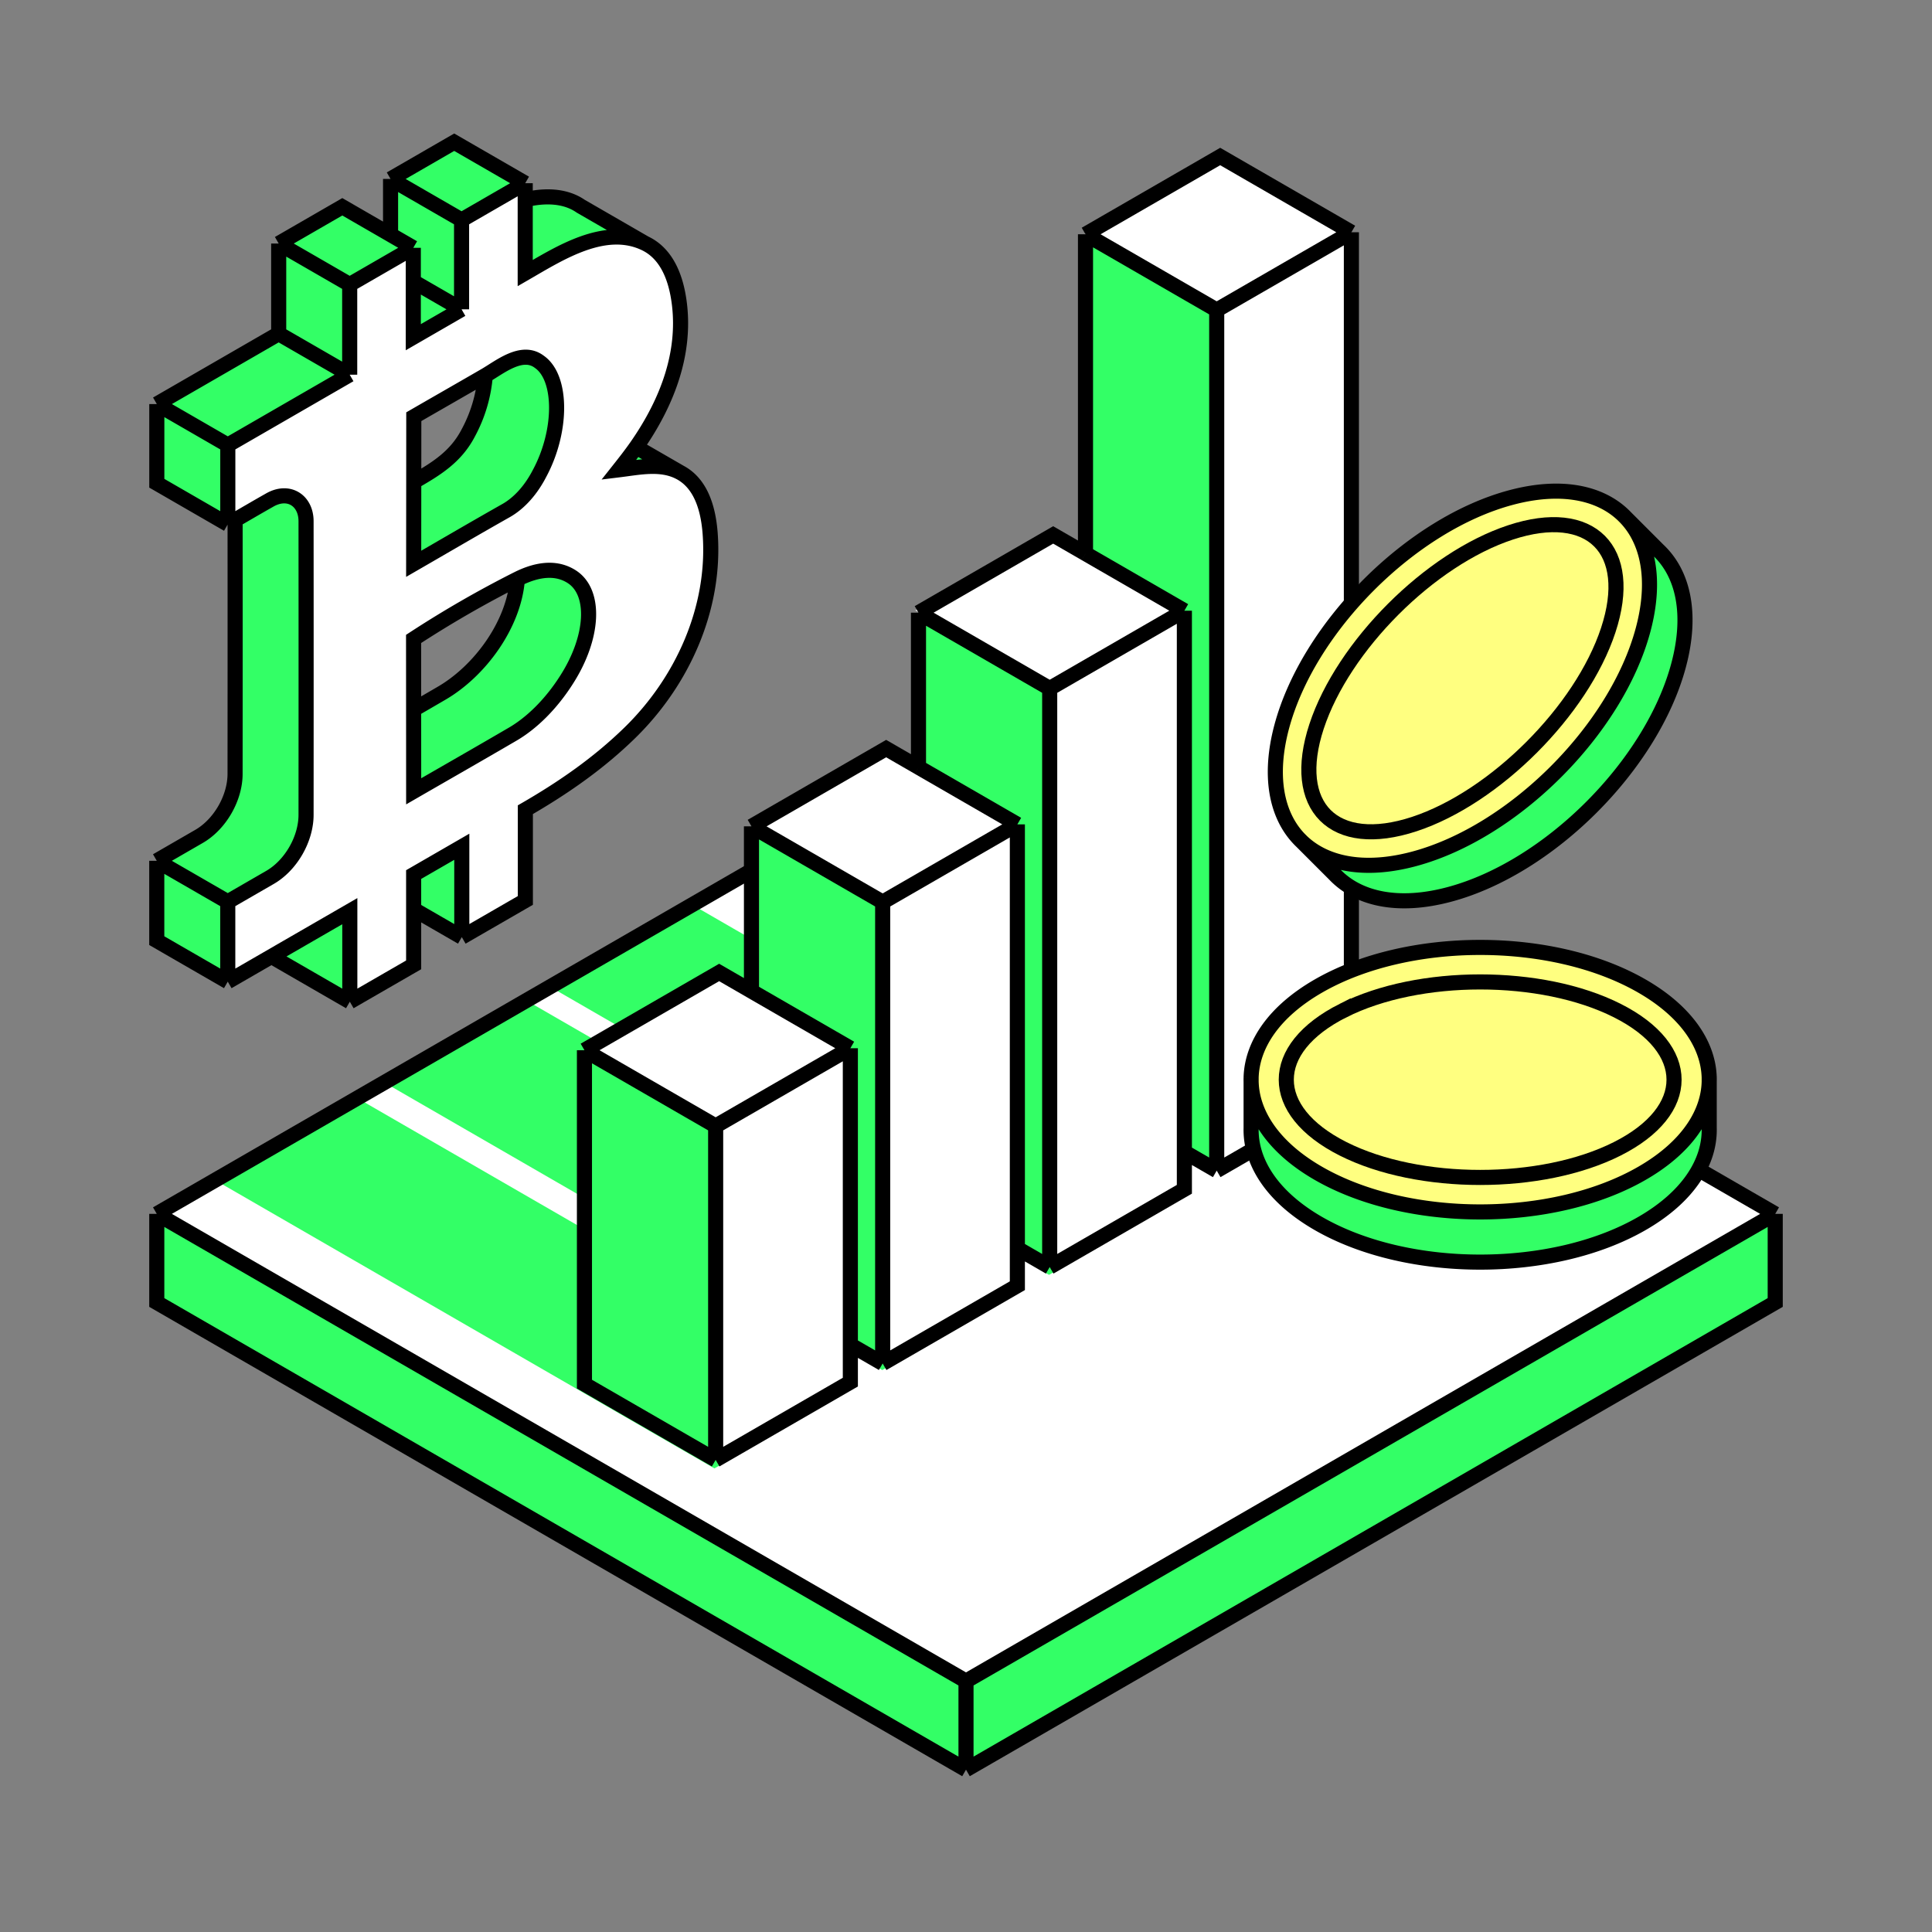 <svg xmlns="http://www.w3.org/2000/svg" width="128" height="128" fill="none"><rect width="100%" height="100%" fill="#808080" stroke="none"/><path fill="#3F6" d="M10.387 86.293v-5.747L64 55.34l53.613 25.206v5.747L64 117.247 10.387 86.293z"/><path fill="#fff" d="M10.387 80.424L64 49.471l53.613 30.953L64 111.378 10.387 80.424z"/><path fill="#3F6" d="M14.477 78.318l9.414-5.435 32.855 18.97-9.413 5.434zM25.599 71.8l9.413-5.434 32.855 18.969-9.413 5.435zm11.046-6.307l9.414-5.435 32.855 18.97-9.413 5.434z"/><path stroke="#000" d="M10.387 80.423L64 49.47l53.613 30.953m-107.226 0L64 111.377M10.387 80.423v5.87L64 117.246m53.613-36.823L64 111.377m53.613-30.954v5.87L64 117.246m0-5.869v5.869"/><path fill="#3F6" d="M36.796 28.116c.586-.072.645.146 1.19.093 2.438.43 4.665 1.715 6.762 2.925.206 2.896-2.932 7.552-4.66 10.855-.82 1.578-1.93 2.742-3.08 3.861a30.388 30.388 0 01-6.212 4.68l-.235 11.537-4.669-2.696v-5.987l-3.19 1.842.456 11.057-5.068-3.07-2.993 1.827-4.71-2.72v-5.29l2.741-1.583c1.44-.801 2.465-2.595 2.446-4.224.005-5.605.005-11.206.002-16.805-.546.69-2.48-.84-5.186-2.402V26.77l8.074-4.662v-5.974l4.214-2.434 3.261 1.883-.063-3.727 4.217-2.435 4.637 2.677c.115.627-.106 1.382.774 1 2.831-.37 3.205.852 6.732 2.691.41 3.489-2.647 8.815-5.44 12.327zM22.703 49.712c2.17-1.254 4.348-2.496 6.513-3.76 1.33-.764 2.617-2.058 3.624-3.645 1.792-2.8 1.945-5.768.348-6.807-1.047-.682-2.58.052-4.076.875-2.222 1.22-4.292 1.854-6.414 3.24l.005 10.097zm0-15.074c2.183-1.26 4.319-2.6 6.513-3.84 3.526-1.936 4.344-12.025.034-9.431-2.136 1.253-4.393 2.287-6.539 3.525l-.008 9.746z"/><path fill="#fff" d="M41.007 31.127c3.34-.41 5.766.327 6.046 4.262.206 2.896-.533 6.013-2.261 9.315-2.115 4.07-6.126 6.713-9.985 8.941v6.011l-4.21 2.431V56.1l-3.191 1.842v5.983l-4.229 2.44v-5.997l-8.086 4.668v-5.291c2.333-1.347 5.225-2.638 5.187-5.808.005-6.468.005-12.932 0-19.392.02-3.352-3.912-.548-5.184.186v-5.245l8.074-4.662V18.85l4.214-2.433v5.924l3.198-1.846v-5.922l4.217-2.435v5.956c1.685-.973 3.45-2.021 5.411-2.278 2.831-.372 4.43 1.176 4.81 4.366.483 4.111-1.547 7.826-4.011 10.946zm-13.6 21.3c2.17-1.253 4.348-2.495 6.513-3.76 1.33-.763 2.618-2.057 3.624-3.644 1.792-2.8 1.945-5.769.348-6.807-1.047-.682-2.378-.535-3.875.288-2.222 1.22-4.493 2.44-6.615 3.827l.005 10.096zm0-15.073c2.02-1.166 4.032-2.346 6.063-3.493.988-.542 1.75-1.483 2.262-2.47 1.526-2.817 1.525-6.365 0-7.42-.679-.517-1.599-.258-2.265.143-2.01 1.178-4.034 2.33-6.052 3.494l-.008 9.746z"/><path stroke="#000" d="M30.596 62.087l4.21-2.43v-6.012c2.497-1.44 4.835-3.06 6.906-5.079 3.486-3.395 5.693-8.235 5.341-13.177-.147-2.062-.8-3.432-1.968-4.073m-14.49 30.771V56.1l-3.19 1.842v2.303m3.19 1.842l-3.19-1.842m-4.229 6.12l4.229-2.44v-3.68m-4.229 6.12v-5.998l-4.704 2.716m4.704 3.283l-4.704-2.716v-.567m-3.382 1.953v-5.291m0 5.291l-4.704-2.716v-5.29m4.704 8.007l3.382-1.953m-3.382-3.338l-4.704-2.716m4.704 2.716l2.741-1.583c1.44-.801 2.465-2.596 2.446-4.225.005-6.468.005-12.932 0-19.392.008-1.377-1.147-2.151-2.425-1.407-.754.426-1.509.868-2.277 1.314m-.482.28v-5.246m0 5.245l-4.704-2.716V26.77m4.704 7.961l.482-.279m-.482-4.966l8.074-4.662m-8.074 4.662L10.39 26.77m12.778-1.946V18.85m0 5.975l-4.704-2.716m4.704-3.259l-4.704-2.715m4.704 2.715l4.214-2.433m0 0l-1.506-.87m1.506.87v2.232m3.198 1.846l-3.198 1.846v-3.692m3.198 1.846v-5.922m0 5.922l-3.198-1.846m3.198-4.076l4.217-2.435m-4.217 2.435l-4.704-2.716m8.921.28l-4.704-2.715-4.217 2.435m8.921.28v1.094M10.387 57.03l2.741-1.583c1.44-.801 2.466-2.595 2.446-4.225.005-5.592.005-11.182.002-16.769M10.39 26.77l8.074-4.662m0 0v-5.974m0 0l4.215-2.434 3.197 1.846m0-3.69v3.69m8.921-2.316v4.863c2.265-1.308 5.254-3.242 7.924-1.979m-7.924-2.884c1.223-.289 2.609-.308 3.679.433l4.245 2.451m0 0c1.285.608 2.05 1.99 2.296 4.067.366 3.107-.666 6.298-2.869 9.44m2.936 1.695l-2.936-1.695m2.936 1.695c-1.256-.69-2.733-.354-4.078-.19.391-.494.78-.99 1.142-1.506m-7.87 8.747c1.39-.7 2.628-.793 3.614-.151 1.597 1.038 1.444 4.006-.348 6.807-1.006 1.587-2.294 2.881-3.624 3.644-2.165 1.265-4.342 2.507-6.513 3.76l-.003-5.423m6.873-8.637a71.315 71.315 0 00-6.876 3.964l.003 4.673m6.873-8.637c-.222 3.01-2.494 6.112-5.061 7.585-.604.352-1.208.703-1.812 1.052m4.747-22.123a9.61 9.61 0 01-1.123 3.793c-.827 1.596-2.125 2.388-3.616 3.243m4.739-7.036c.975-.565 2.436-1.782 3.581-.91 1.525 1.055 1.526 4.603 0 7.42-.512.987-1.274 1.928-2.262 2.47-2.03 1.148-4.043 2.327-6.063 3.493l.005-5.437m4.739-7.036c-1.576.913-3.158 1.816-4.736 2.727l-.003 4.309"/><path fill="#3F6" d="M38.722 69.582l8.923-5.152v22.122l-.18 10.2-8.743-5.048V69.582zM49.787 54.75l8.924-5.152v30.565L58.42 90.3l-8.633-4.984V54.75zm11.065-14.156l8.924-5.152v38.333l-.116 10.237-8.808-5.085V40.594zm11.066-24.967l8.923-5.152v56.911l-.17 10.207-8.753-5.055V15.627z"/><path fill="#fff" d="M47.414 74.6l8.923-5.152V91.57l-8.923 5.152V74.6zM58.48 59.768l8.923-5.152V85.18l-8.924 5.152V59.768zm11.065-14.157l8.923-5.151v38.333l-8.923 5.152V45.612zM80.61 20.434l8.923-5.152v57.122l-8.923 5.152V20.434z"/><path fill="#fff" d="M89.381 15.513l-8.759 5.057-8.759-5.057 8.76-5.057zM78.168 40.438l-8.759 5.057-8.76-5.057 8.76-5.057 8.76 5.057zM67.325 54.696l-8.76 5.057-8.758-5.057 8.759-5.057 8.759 5.057zM56.203 69.493l-8.76 5.057-8.759-5.057 8.76-5.057 8.758 5.057z"/><path stroke="#000" d="M47.414 74.6l8.924-5.152M47.414 74.6v22.122m0-22.122l-8.693-5.019m17.617-.133v19.649m0-19.649l-6.551-3.782m-2.373 31.056l8.924-5.152v-2.473m-8.924 7.625l-8.693-5.02v-22.12m19.758-9.814l8.924-5.152m-8.924 5.152v30.565m0-30.565l-8.692-5.019m17.616-.133v28.092m0-28.092l-6.551-3.782m-2.373 39.5l8.924-5.153v-2.473m-8.924 7.625l-2.141-1.236m13.207-43.485l8.923-5.152m-8.923 5.152v38.333m0-38.333l-8.693-5.02m17.616-.132v35.86m0-35.86l-6.55-3.783m-2.373 47.268l8.923-5.152V76.32m-8.923 7.625l-2.142-1.237M80.61 20.54l8.923-5.152M80.61 20.54v57.016m0-57.016l-8.693-5.019m17.616-.133v57.016l-8.923 5.152m8.923-62.168l-8.692-5.019-8.924 5.152m8.693 62.035l-2.142-1.236m-39.747-6.74l8.924-5.152 2.142 1.237m0-10.917l8.923-5.152 2.142 1.237m-11.065 3.915v10.917m11.065-25.073l8.923-5.152 2.142 1.236m-11.065 3.916v10.24M71.917 15.52v21.156"/><path fill="#3F6" d="M108.796 68.661c-5.926-3.422-15.536-3.422-21.463 0-1.466.847-2.57 1.824-3.31 2.867h-1.114v2.865c-.218 2.394 1.256 4.83 4.424 6.66 5.927 3.422 15.537 3.422 21.463 0 3.229-1.865 4.699-4.36 4.41-6.799v-2.677h-1.064c-.741-1.061-1.856-2.056-3.346-2.916z"/><path fill="#FFFF80" d="M87.333 65.336c5.927-3.422 15.536-3.422 21.463 0 2.901 1.675 4.382 3.859 4.443 6.054a5.205 5.205 0 01-.272 1.804c-.553 1.661-1.943 3.248-4.171 4.534-5.927 3.421-15.536 3.421-21.463 0-2.227-1.286-3.617-2.873-4.17-4.534a5.227 5.227 0 01-.273-1.804c.061-2.195 1.543-4.38 4.443-6.054z"/><path stroke="#000" d="M82.89 71.39a5.226 5.226 0 00.272 1.804c.553 1.661 1.944 3.248 4.171 4.534 5.927 3.421 15.536 3.421 21.463 0 2.228-1.286 3.618-2.873 4.171-4.534.199-.595.289-1.2.272-1.804m-30.349 0c.061-2.195 1.543-4.38 4.443-6.054 5.927-3.422 15.536-3.422 21.463 0 2.901 1.675 4.382 3.859 4.443 6.054m-30.349 0v3.325c-.064 2.29 1.417 4.59 4.443 6.337 5.927 3.422 15.536 3.422 21.463 0 3.026-1.747 4.507-4.048 4.443-6.337V71.39"/><path stroke="#000" d="M88.982 66.953c5.016-2.53 13.149-2.53 18.166 0 5.016 2.529 5.016 6.63 0 9.159-5.017 2.529-13.15 2.529-18.166 0-5.017-2.53-5.017-6.63 0-9.16z"/><path fill="#3F6" d="M102.448 35.316c-6.61 1.771-13.406 8.566-15.177 15.177-.438 1.636-.528 3.107-.314 4.368l-.787.787 2.026 2.026c1.538 1.848 4.304 2.528 7.837 1.581 6.611-1.771 13.406-8.566 15.177-15.177.965-3.601.24-6.405-1.69-7.925l-1.893-1.893-.752.752c-1.274-.226-2.766-.141-4.427.304z"/><path fill="#FFFF80" d="M84.92 48.142c1.771-6.61 8.566-13.405 15.177-15.176 3.235-.867 5.827-.37 7.422 1.139.439.415.803.907 1.083 1.468.784 1.566.922 3.67.257 6.155-1.772 6.61-8.566 13.405-15.177 15.176-2.484.666-4.59.528-6.155-.256a5.227 5.227 0 01-1.468-1.083c-1.509-1.596-2.006-4.187-1.14-7.423z"/><path stroke="#000" d="M86.059 55.565c.415.439.907.802 1.468 1.083 1.566.784 3.67.922 6.155.256 6.611-1.77 13.405-8.566 15.177-15.176.665-2.485.527-4.59-.257-6.155a5.212 5.212 0 00-1.083-1.468m-21.46 21.46c-1.509-1.596-2.006-4.187-1.14-7.423 1.772-6.61 8.567-13.405 15.178-15.176 3.235-.867 5.827-.37 7.422 1.139m-21.46 21.46l2.35 2.35c1.575 1.665 4.25 2.245 7.624 1.34 6.611-1.77 13.406-8.566 15.177-15.176.904-3.375.324-6.05-1.34-7.623l-2.351-2.352"/><path stroke="#000" d="M87.228 48.12c1.76-5.336 7.51-11.087 12.846-12.846 5.335-1.759 8.235 1.141 6.476 6.477-1.759 5.335-7.51 11.086-12.845 12.845-5.336 1.759-8.235-1.141-6.477-6.477z"/></svg>
